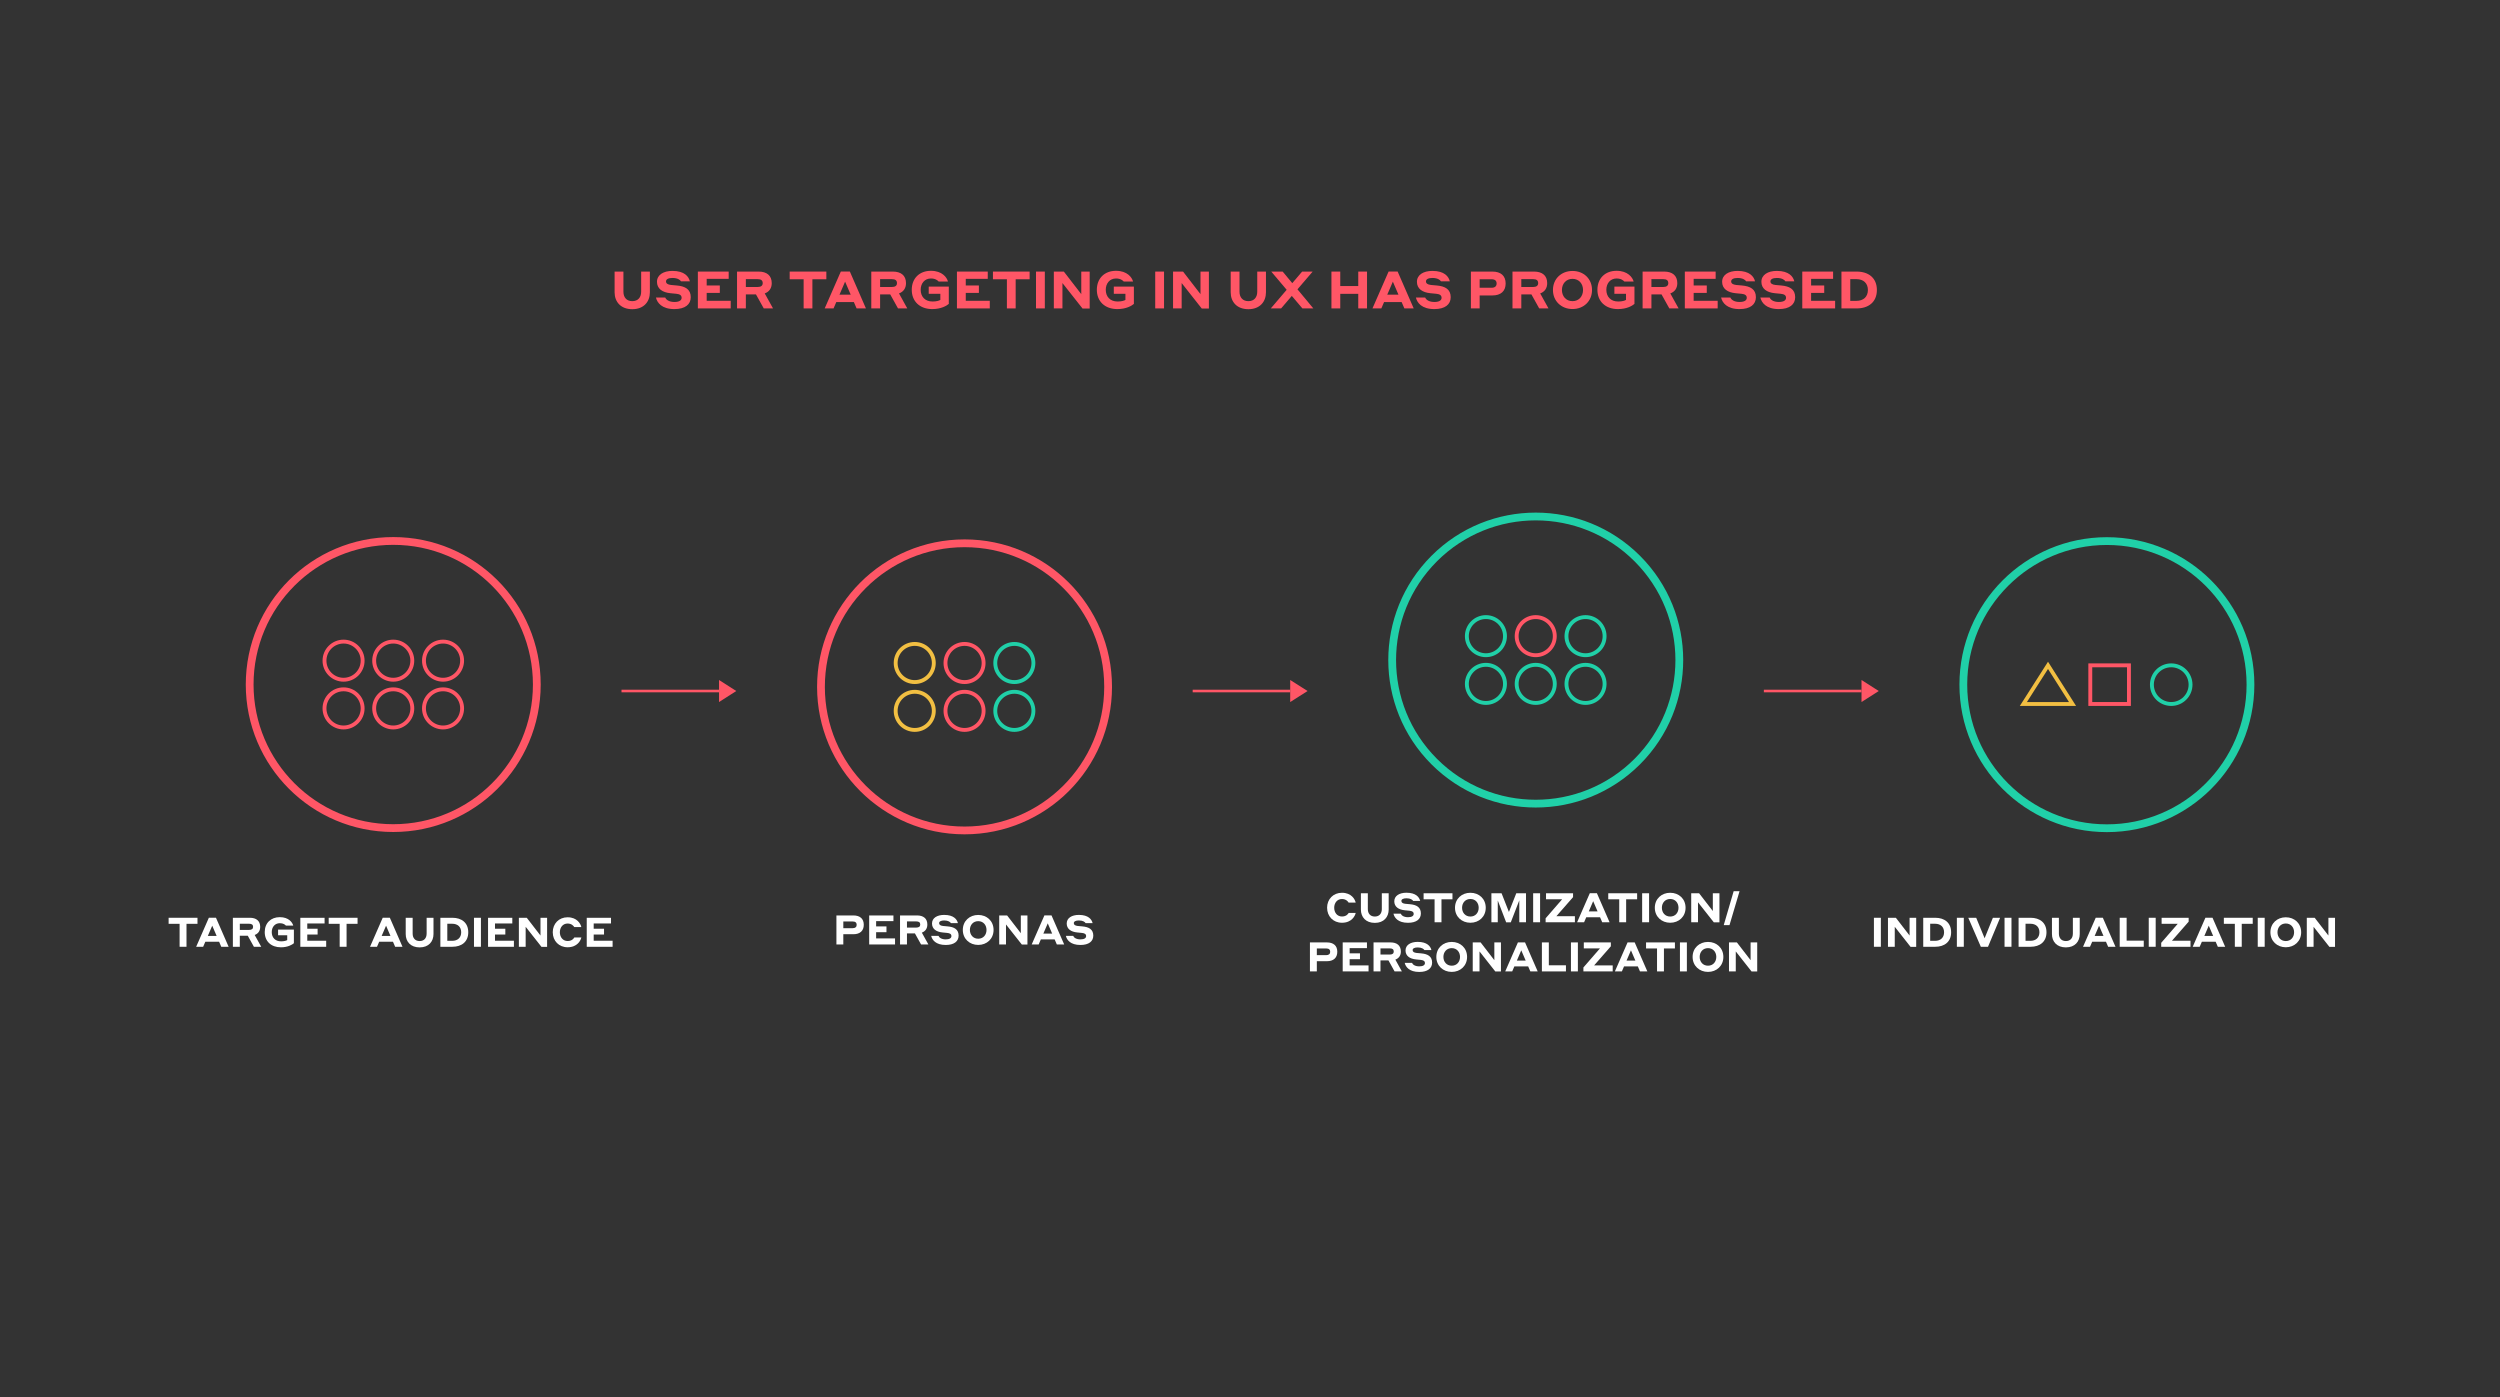 <?xml version="1.0" encoding="UTF-8"?><svg id="Livello_5" xmlns="http://www.w3.org/2000/svg" viewBox="0 0 1927.6 1077.2"><rect x="0" y="0" width="1927.6" height="1077.2" fill="#333333" stroke="none"/><defs><style>.cls-1,.cls-2,.cls-3,.cls-4,.cls-5,.cls-6{stroke-miterlimit:10;}.cls-1,.cls-2,.cls-3,.cls-4,.cls-5,.cls-6,.cls-7{fill:none;}.cls-1,.cls-3,.cls-4{stroke:#ff5666;}.cls-1,.cls-6{stroke-width:6px;}.cls-2{stroke:#f2bf42;}.cls-2,.cls-3,.cls-5{stroke-width:3px;}.cls-4{stroke-width:2px;}.cls-8{isolation:isolate;}.cls-9{fill:#fff;}.cls-10{fill:#ff5666;}.cls-5,.cls-6,.cls-7{stroke:#20d0a8;}.cls-7{stroke-miterlimit:10;stroke-width:6px;}</style></defs><circle class="cls-1" cx="303.2" cy="527.8" r="110.7"/><circle class="cls-3" cx="264.9" cy="509.4" r="14.7"/><circle class="cls-3" cx="303.2" cy="509.4" r="14.7"/><circle class="cls-3" cx="341.6" cy="509.4" r="14.7"/><circle class="cls-3" cx="264.9" cy="546.2" r="14.7"/><circle class="cls-3" cx="303.2" cy="546.2" r="14.7"/><circle class="cls-3" cx="341.6" cy="546.2" r="14.7"/><g class="cls-8"><g class="cls-8"><g class="cls-8"><path class="cls-9" d="M130,707.64h22.27v4.66h-8.47v17.7h-5.32v-17.7h-8.47v-4.66Z"/><path class="cls-9" d="M168.96,726.13h-10.65l-1.67,3.87h-5.39l9.79-22.39h5.48l9.76,22.39h-5.67l-1.67-3.87ZM167.04,721.65l-3.4-7.91-3.4,7.91h6.8Z"/><path class="cls-9" d="M179.55,707.64h13.1c4.95,0,7.97,2.39,7.97,7.02,0,3.12-1.58,5.26-4.25,6.24l5.04,9.1h-5.64l-4.72-8.5h-6.14v8.5h-5.35v-22.36ZM184.91,712.24v4.76h7.18c1.98,0,3.05-.79,3.05-2.33,0-1.7-1.04-2.42-3.05-2.42h-7.18Z"/><path class="cls-9" d="M216.62,730.41c-7.62,0-12.5-4.66-12.5-11.72s4.79-11.53,11.62-11.53,9.73,4.03,10.36,6.52h-5.64c-.6-.66-1.98-1.86-4.72-1.86-3.81.03-6.21,2.96-6.21,6.87,0,4.16,2.61,7.12,7.21,7.12,2.39,0,4.03-.54,4.72-.98v-3.68h-7.05v-4.38h12.19v10.49c-1.26,1.1-4.66,3.15-9.98,3.15Z"/><path class="cls-9" d="M231.56,707.64h18.71v4.41h-13.35v4.03h7.97v4.5h-7.97v4.79h14.58v4.63h-19.94v-22.36Z"/><path class="cls-9" d="M253.42,707.64h22.27v4.66h-8.47v17.7h-5.32v-17.7h-8.47v-4.66Z"/><path class="cls-9" d="M303,726.13h-10.64l-1.67,3.87h-5.38l9.79-22.39h5.48l9.76,22.39h-5.67l-1.67-3.87ZM301.07,721.65l-3.4-7.91-3.4,7.91h6.8Z"/><path class="cls-9" d="M328.95,719.86v-12.22h5.29v12.57c0,5.73-3.68,10.27-10.68,10.27s-10.74-4.47-10.74-10.27v-12.57h5.35v12.22c0,3.43,1.92,5.73,5.39,5.73s5.38-2.3,5.38-5.73Z"/><path class="cls-9" d="M339.54,707.64h9.26c7.15,0,12.25,3.84,12.25,11.18s-5.1,11.18-12.25,11.18h-9.26v-22.36ZM344.89,712.24v13.17h3.81c4.13,0,6.9-2.43,6.9-6.58s-2.77-6.58-6.9-6.58h-3.81Z"/><path class="cls-9" d="M365.46,707.64h5.35v22.36h-5.35v-22.36Z"/><path class="cls-9" d="M376.3,707.64h18.71v4.41h-13.35v4.03h7.97v4.5h-7.97v4.79h14.58v4.63h-19.94v-22.36Z"/><path class="cls-9" d="M421.84,730.06h-4.35l-12.19-15.46v15.4h-5.23v-22.36h6.08l10.58,13.7v-13.7h5.1v22.42Z"/><path class="cls-9" d="M426.19,718.82c0-6.65,4.76-11.56,11.46-11.56,7.28,0,10.05,5.01,10.58,7.56h-5.45c-.5-.88-2.05-2.74-5.13-2.74-3.72,0-5.98,3.05-5.98,6.74s2.27,6.74,5.98,6.74c3.31,0,4.69-1.89,5.17-2.74h5.42c-.44,2.24-3.05,7.56-10.58,7.56-6.71,0-11.46-4.91-11.46-11.56Z"/><path class="cls-9" d="M452.4,707.64h18.71v4.41h-13.35v4.03h7.97v4.5h-7.97v4.79h14.58v4.63h-19.94v-22.36Z"/></g></g></g><circle class="cls-1" cx="743.7" cy="529.6" r="110.7"/><circle class="cls-2" cx="705.3" cy="511.2" r="14.7"/><circle class="cls-3" cx="743.7" cy="511.2" r="14.7"/><circle class="cls-5" cx="782.1" cy="511.2" r="14.7"/><circle class="cls-2" cx="705.3" cy="548.1" r="14.7"/><circle class="cls-3" cx="743.7" cy="548.1" r="14.7"/><circle class="cls-5" cx="782.1" cy="548.1" r="14.7"/><g class="cls-8"><g class="cls-8"><g class="cls-8"><path class="cls-9" d="M644.91,705.84h13.07c5.07,0,8.03,2.52,8.03,7.21s-2.96,7.28-8.03,7.28h-7.75v7.87h-5.32v-22.36ZM650.23,710.5v5.16h7.24c2.05,0,3.06-1.01,3.06-2.58,0-1.67-.98-2.58-3.06-2.58h-7.24Z"/><path class="cls-9" d="M670.17,705.84h18.71v4.41h-13.35v4.03h7.97v4.5h-7.97v4.79h14.58v4.63h-19.94v-22.36Z"/><path class="cls-9" d="M693.95,705.84h13.1c4.94,0,7.97,2.39,7.97,7.02,0,3.12-1.58,5.26-4.25,6.24l5.04,9.1h-5.64l-4.72-8.5h-6.14v8.5h-5.35v-22.36ZM699.31,710.44v4.76h7.18c1.98,0,3.05-.79,3.05-2.33,0-1.7-1.04-2.42-3.05-2.42h-7.18Z"/><path class="cls-9" d="M724.1,711.82c0,1.23,1.07,1.92,3.02,2.14,1.23.13,2.14.19,3.53.32,5.1.44,8.47,2.3,8.47,7.12,0,4.38-3.4,7.21-9.92,7.21-7.65,0-10.49-3.84-11.21-7.02h5.64c.47,1.2,2.11,2.71,5.57,2.71,2.96,0,4.38-1.01,4.38-2.52,0-1.67-1.26-2.24-3.24-2.46-1.32-.16-2.27-.22-3.56-.35-4.91-.47-8.16-2.74-8.16-6.93s3.87-6.61,9.38-6.61c7.34,0,9.92,3.46,10.58,6.33h-5.39c-.5-.85-2.05-2.05-5.2-2.05-2.49,0-3.91.79-3.91,2.11Z"/><path class="cls-9" d="M742.37,717.02c0-6.87,5.17-11.56,11.87-11.56s11.84,4.69,11.84,11.56-5.17,11.56-11.84,11.56-11.87-4.72-11.87-11.56ZM760.64,717.02c0-3.75-2.46-6.77-6.39-6.77s-6.42,2.99-6.42,6.77,2.49,6.77,6.42,6.77,6.39-2.99,6.39-6.77Z"/><path class="cls-9" d="M792.2,728.26h-4.35l-12.19-15.46v15.4h-5.23v-22.36h6.08l10.58,13.7v-13.7h5.1v22.42Z"/><path class="cls-9" d="M813.18,724.33h-10.64l-1.67,3.87h-5.38l9.79-22.39h5.48l9.76,22.39h-5.67l-1.67-3.87ZM811.26,719.85l-3.4-7.91-3.4,7.91h6.8Z"/><path class="cls-9" d="M827.95,711.82c0,1.23,1.07,1.92,3.02,2.14,1.23.13,2.14.19,3.53.32,5.1.44,8.47,2.3,8.47,7.12,0,4.38-3.4,7.21-9.92,7.21-7.65,0-10.49-3.84-11.21-7.02h5.64c.47,1.2,2.11,2.71,5.58,2.71,2.96,0,4.38-1.01,4.38-2.52,0-1.67-1.26-2.24-3.24-2.46-1.32-.16-2.27-.22-3.56-.35-4.91-.47-8.16-2.74-8.16-6.93s3.87-6.61,9.38-6.61c7.34,0,9.92,3.46,10.58,6.33h-5.39c-.5-.85-2.05-2.05-5.2-2.05-2.49,0-3.91.79-3.91,2.11Z"/></g></g></g><circle class="cls-7" cx="1184.13" cy="508.94" r="110.7" transform="translate(-13.06 986.37) rotate(-45)"/><circle class="cls-5" cx="1145.7" cy="490.5" r="14.7"/><circle class="cls-3" cx="1184.1" cy="490.5" r="14.7"/><circle class="cls-5" cx="1222.5" cy="490.5" r="14.7"/><circle class="cls-5" cx="1145.7" cy="527.3" r="14.7"/><circle class="cls-5" cx="1184.1" cy="527.3" r="14.7"/><circle class="cls-5" cx="1222.5" cy="527.3" r="14.7"/><g class="cls-8"><g class="cls-8"><g class="cls-8"><path class="cls-9" d="M1023.24,699.92c0-6.65,4.76-11.56,11.46-11.56,7.28,0,10.05,5.01,10.58,7.56h-5.45c-.5-.88-2.05-2.74-5.13-2.74-3.72,0-5.98,3.05-5.98,6.74s2.27,6.74,5.98,6.74c3.31,0,4.69-1.89,5.17-2.74h5.42c-.44,2.24-3.05,7.56-10.58,7.56-6.71,0-11.46-4.91-11.46-11.56Z"/><path class="cls-9" d="M1065.44,700.96v-12.22h5.29v12.57c0,5.73-3.69,10.27-10.68,10.27s-10.74-4.47-10.74-10.27v-12.57h5.35v12.22c0,3.43,1.92,5.73,5.39,5.73s5.39-2.3,5.39-5.73Z"/><path class="cls-9" d="M1080.53,694.72c0,1.23,1.07,1.92,3.02,2.14,1.23.13,2.14.19,3.53.32,5.1.44,8.47,2.3,8.47,7.12,0,4.38-3.4,7.21-9.92,7.21-7.65,0-10.49-3.84-11.21-7.02h5.64c.47,1.2,2.11,2.71,5.57,2.71,2.96,0,4.38-1.01,4.38-2.52,0-1.67-1.26-2.24-3.24-2.46-1.32-.16-2.27-.22-3.56-.35-4.91-.47-8.16-2.74-8.16-6.93s3.87-6.61,9.38-6.61c7.34,0,9.92,3.46,10.58,6.33h-5.39c-.5-.85-2.05-2.05-5.2-2.05-2.49,0-3.91.79-3.91,2.11Z"/><path class="cls-9" d="M1097.64,688.74h22.27v4.66h-8.47v17.7h-5.32v-17.7h-8.47v-4.66Z"/><path class="cls-9" d="M1121.86,699.92c0-6.87,5.17-11.56,11.87-11.56s11.84,4.69,11.84,11.56-5.17,11.56-11.84,11.56-11.87-4.72-11.87-11.56ZM1140.13,699.92c0-3.75-2.46-6.77-6.39-6.77s-6.42,2.99-6.42,6.77,2.49,6.77,6.42,6.77,6.39-2.99,6.39-6.77Z"/><path class="cls-9" d="M1163.44,703.16l5.67-14.42h7.5v22.36h-5.17v-16.91l-6.55,16.94h-3.59l-6.46-16.82v16.79h-4.91v-22.36h7.84l5.67,14.42Z"/><path class="cls-9" d="M1182.12,688.74h5.35v22.36h-5.35v-22.36Z"/><path class="cls-9" d="M1214.31,711.1h-22.58v-3.05l12.75-14.68h-12.44v-4.63h20.85v2.99l-12.88,14.71h14.3v4.66Z"/><path class="cls-9" d="M1233.72,707.23h-10.65l-1.67,3.87h-5.39l9.79-22.39h5.48l9.76,22.39h-5.67l-1.67-3.87ZM1231.8,702.75l-3.4-7.91-3.4,7.91h6.8Z"/><path class="cls-9" d="M1240.02,688.74h22.27v4.66h-8.47v17.7h-5.32v-17.7h-8.47v-4.66Z"/><path class="cls-9" d="M1266.16,688.74h5.35v22.36h-5.35v-22.36Z"/><path class="cls-9" d="M1275.93,699.92c0-6.87,5.17-11.56,11.87-11.56s11.84,4.69,11.84,11.56-5.17,11.56-11.84,11.56-11.87-4.72-11.87-11.56ZM1294.19,699.92c0-3.75-2.46-6.77-6.39-6.77s-6.42,2.99-6.42,6.77,2.49,6.77,6.42,6.77,6.39-2.99,6.39-6.77Z"/><path class="cls-9" d="M1325.76,711.16h-4.35l-12.19-15.46v15.4h-5.23v-22.36h6.08l10.58,13.7v-13.7h5.1v22.42Z"/><path class="cls-9" d="M1336.72,687.16h4.54l-7.75,26.14h-4.44l7.65-26.14Z"/></g></g><g class="cls-8"><g class="cls-8"><path class="cls-9" d="M1010.01,726.64h13.07c5.07,0,8.03,2.52,8.03,7.21s-2.96,7.28-8.03,7.28h-7.75v7.87h-5.32v-22.36ZM1015.33,731.3v5.16h7.24c2.05,0,3.06-1.01,3.06-2.58,0-1.67-.98-2.58-3.06-2.58h-7.24Z"/><path class="cls-9" d="M1035.27,726.64h18.71v4.41h-13.35v4.03h7.97v4.5h-7.97v4.79h14.58v4.63h-19.94v-22.36Z"/><path class="cls-9" d="M1059.05,726.64h13.1c4.94,0,7.97,2.39,7.97,7.02,0,3.12-1.58,5.26-4.25,6.24l5.04,9.1h-5.64l-4.72-8.5h-6.14v8.5h-5.35v-22.36ZM1064.41,731.24v4.76h7.18c1.98,0,3.05-.79,3.05-2.33,0-1.7-1.04-2.42-3.05-2.42h-7.18Z"/><path class="cls-9" d="M1089.2,732.62c0,1.23,1.07,1.92,3.02,2.14,1.23.13,2.14.19,3.53.32,5.1.44,8.47,2.3,8.47,7.12,0,4.38-3.4,7.21-9.92,7.21-7.65,0-10.49-3.84-11.21-7.02h5.64c.47,1.2,2.11,2.71,5.57,2.71,2.96,0,4.38-1.01,4.38-2.52,0-1.67-1.26-2.24-3.24-2.46-1.32-.16-2.27-.22-3.56-.35-4.91-.47-8.16-2.74-8.16-6.93s3.87-6.61,9.38-6.61c7.34,0,9.92,3.46,10.58,6.33h-5.39c-.5-.85-2.05-2.05-5.2-2.05-2.49,0-3.91.79-3.91,2.11Z"/><path class="cls-9" d="M1107.47,737.82c0-6.87,5.17-11.56,11.87-11.56s11.84,4.69,11.84,11.56-5.17,11.56-11.84,11.56-11.87-4.72-11.87-11.56ZM1125.74,737.82c0-3.75-2.46-6.77-6.39-6.77s-6.42,2.99-6.42,6.77,2.49,6.77,6.42,6.77,6.39-2.99,6.39-6.77Z"/><path class="cls-9" d="M1157.3,749.06h-4.35l-12.19-15.46v15.4h-5.23v-22.36h6.08l10.58,13.7v-13.7h5.1v22.42Z"/><path class="cls-9" d="M1178.28,745.13h-10.64l-1.67,3.87h-5.38l9.79-22.39h5.48l9.76,22.39h-5.67l-1.67-3.87ZM1176.36,740.65l-3.4-7.91-3.4,7.91h6.8Z"/><path class="cls-9" d="M1207.41,749h-18.55v-22.36h5.35v17.64h13.2v4.72Z"/><path class="cls-9" d="M1211.26,726.64h5.35v22.36h-5.35v-22.36Z"/><path class="cls-9" d="M1243.45,749h-22.58v-3.05l12.75-14.68h-12.44v-4.63h20.85v2.99l-12.88,14.71h14.3v4.66Z"/><path class="cls-9" d="M1262.85,745.13h-10.65l-1.67,3.87h-5.39l9.79-22.39h5.48l9.76,22.39h-5.67l-1.67-3.87ZM1260.93,740.65l-3.4-7.91-3.4,7.91h6.8Z"/><path class="cls-9" d="M1269.16,726.64h22.27v4.66h-8.47v17.7h-5.32v-17.7h-8.47v-4.66Z"/><path class="cls-9" d="M1295.3,726.64h5.35v22.36h-5.35v-22.36Z"/><path class="cls-9" d="M1305.07,737.82c0-6.87,5.17-11.56,11.87-11.56s11.84,4.69,11.84,11.56-5.17,11.56-11.84,11.56-11.87-4.72-11.87-11.56ZM1323.33,737.82c0-3.75-2.46-6.77-6.39-6.77s-6.42,2.99-6.42,6.77,2.49,6.77,6.42,6.77,6.39-2.99,6.39-6.77Z"/><path class="cls-9" d="M1354.89,749.06h-4.35l-12.19-15.46v15.4h-5.23v-22.36h6.08l10.58,13.7v-13.7h5.1v22.42Z"/></g></g></g><circle class="cls-6" cx="1624.5" cy="527.9" r="110.7"/><circle class="cls-5" cx="1674.1" cy="527.9" r="14.9"/><rect class="cls-3" x="1611.7" y="513" width="29.8" height="29.8"/><polygon class="cls-2" points="1598 542.8 1579.1 513 1560.1 542.8 1598 542.8"/><g class="cls-8"><g class="cls-8"><g class="cls-8"><path class="cls-9" d="M1444.87,707.64h5.35v22.36h-5.35v-22.36Z"/><path class="cls-9" d="M1477.47,730.06h-4.35l-12.19-15.46v15.4h-5.23v-22.36h6.08l10.58,13.7v-13.7h5.1v22.42Z"/><path class="cls-9" d="M1482.89,707.64h9.26c7.15,0,12.25,3.84,12.25,11.18s-5.1,11.18-12.25,11.18h-9.26v-22.36ZM1488.25,712.24v13.17h3.81c4.13,0,6.9-2.43,6.9-6.58s-2.77-6.58-6.9-6.58h-3.81Z"/><path class="cls-9" d="M1508.82,707.64h5.35v22.36h-5.35v-22.36Z"/><path class="cls-9" d="M1532.82,730.03h-5.51l-9.7-22.39h6.11l6.49,15.78,6.39-15.78h5.57l-9.35,22.39Z"/><path class="cls-9" d="M1545.58,707.64h5.35v22.36h-5.35v-22.36Z"/><path class="cls-9" d="M1556.41,707.64h9.26c7.15,0,12.25,3.84,12.25,11.18s-5.1,11.18-12.25,11.18h-9.26v-22.36ZM1561.77,712.24v13.17h3.81c4.13,0,6.9-2.43,6.9-6.58s-2.77-6.58-6.9-6.58h-3.81Z"/><path class="cls-9" d="M1598.27,719.86v-12.22h5.29v12.57c0,5.73-3.68,10.27-10.68,10.27s-10.74-4.47-10.74-10.27v-12.57h5.35v12.22c0,3.43,1.92,5.73,5.39,5.73s5.38-2.3,5.38-5.73Z"/><path class="cls-9" d="M1623.79,726.13h-10.64l-1.67,3.87h-5.38l9.79-22.39h5.48l9.76,22.39h-5.67l-1.67-3.87ZM1621.87,721.65l-3.4-7.91-3.4,7.91h6.8Z"/><path class="cls-9" d="M1652.92,730h-18.55v-22.36h5.35v17.64h13.2v4.72Z"/><path class="cls-9" d="M1656.77,707.64h5.35v22.36h-5.35v-22.36Z"/><path class="cls-9" d="M1688.96,730h-22.58v-3.05l12.75-14.68h-12.44v-4.63h20.85v2.99l-12.88,14.71h14.3v4.66Z"/><path class="cls-9" d="M1708.36,726.13h-10.64l-1.67,3.87h-5.38l9.79-22.39h5.48l9.76,22.39h-5.67l-1.67-3.87ZM1706.44,721.65l-3.4-7.91-3.4,7.91h6.8Z"/><path class="cls-9" d="M1714.67,707.64h22.27v4.66h-8.47v17.7h-5.32v-17.7h-8.47v-4.66Z"/><path class="cls-9" d="M1740.81,707.64h5.35v22.36h-5.35v-22.36Z"/><path class="cls-9" d="M1750.58,718.82c0-6.87,5.17-11.56,11.87-11.56s11.84,4.69,11.84,11.56-5.17,11.56-11.84,11.56-11.87-4.72-11.87-11.56ZM1768.84,718.82c0-3.75-2.46-6.77-6.39-6.77s-6.42,2.99-6.42,6.77,2.49,6.77,6.42,6.77,6.39-2.99,6.39-6.77Z"/><path class="cls-9" d="M1800.4,730.06h-4.35l-12.19-15.46v15.4h-5.23v-22.36h6.08l10.58,13.7v-13.7h5.1v22.42Z"/></g></g></g><g class="cls-8"><g class="cls-8"><g class="cls-8"><path class="cls-10" d="M494.36,224.92v-15.52h6.72v15.96c0,7.28-4.68,13.04-13.56,13.04s-13.64-5.68-13.64-13.04v-15.96h6.8v15.52c0,4.36,2.44,7.28,6.84,7.28s6.84-2.92,6.84-7.28Z"/><path class="cls-10" d="M513.52,217c0,1.56,1.36,2.44,3.84,2.72,1.56.16,2.72.24,4.48.4,6.48.56,10.76,2.92,10.76,9.04,0,5.56-4.32,9.16-12.6,9.16-9.72,0-13.32-4.88-14.24-8.92h7.16c.6,1.52,2.68,3.44,7.08,3.44,3.76,0,5.56-1.28,5.56-3.2,0-2.12-1.6-2.84-4.12-3.12-1.68-.2-2.88-.28-4.52-.44-6.24-.6-10.36-3.48-10.36-8.8s4.92-8.4,11.92-8.4c9.32,0,12.6,4.4,13.44,8.04h-6.84c-.64-1.08-2.6-2.6-6.6-2.6-3.16,0-4.96,1-4.96,2.68Z"/><path class="cls-10" d="M538.08,209.4h23.76v5.6h-16.96v5.12h10.12v5.72h-10.12v6.08h18.52v5.88h-25.32v-28.4Z"/><path class="cls-10" d="M568.28,209.4h16.64c6.28,0,10.12,3.04,10.12,8.92,0,3.96-2,6.68-5.4,7.92l6.4,11.56h-7.16l-6-10.8h-7.8v10.8h-6.8v-28.4ZM575.08,215.24v6.04h9.12c2.52,0,3.88-1,3.88-2.96,0-2.16-1.32-3.08-3.88-3.08h-9.12Z"/><path class="cls-10" d="M608.88,209.4h28.27v5.92h-10.76v22.48h-6.76v-22.48h-10.76v-5.92Z"/><path class="cls-10" d="M658.35,232.88h-13.52l-2.12,4.92h-6.84l12.44-28.44h6.96l12.4,28.44h-7.2l-2.12-4.92ZM655.92,227.2l-4.32-10.04-4.32,10.04h8.64Z"/><path class="cls-10" d="M671.8,209.4h16.64c6.28,0,10.12,3.04,10.12,8.92,0,3.96-2,6.68-5.4,7.92l6.4,11.56h-7.16l-6-10.8h-7.8v10.8h-6.8v-28.4ZM678.6,215.24v6.04h9.12c2.52,0,3.88-1,3.88-2.96,0-2.16-1.32-3.08-3.88-3.08h-9.12Z"/><path class="cls-10" d="M718.88,238.32c-9.68,0-15.88-5.92-15.88-14.88s6.08-14.64,14.76-14.64,12.36,5.12,13.16,8.28h-7.16c-.76-.84-2.52-2.36-6-2.36-4.84.04-7.88,3.76-7.88,8.72,0,5.28,3.32,9.04,9.16,9.04,3.04,0,5.12-.68,6-1.24v-4.68h-8.96v-5.56h15.48v13.32c-1.6,1.4-5.92,4-12.68,4Z"/><path class="cls-10" d="M737.84,209.4h23.76v5.6h-16.96v5.12h10.12v5.72h-10.12v6.08h18.52v5.88h-25.32v-28.4Z"/><path class="cls-10" d="M765.6,209.4h28.28v5.92h-10.76v22.48h-6.76v-22.48h-10.76v-5.92Z"/><path class="cls-10" d="M798.8,209.4h6.8v28.4h-6.8v-28.4Z"/><path class="cls-10" d="M840.19,237.88h-5.52l-15.48-19.64v19.56h-6.64v-28.4h7.72l13.44,17.4v-17.4h6.48v28.48Z"/><path class="cls-10" d="M861.59,238.32c-9.68,0-15.88-5.92-15.88-14.88s6.08-14.64,14.76-14.64,12.36,5.12,13.16,8.28h-7.16c-.76-.84-2.52-2.36-6-2.36-4.84.04-7.88,3.76-7.88,8.72,0,5.28,3.32,9.04,9.16,9.04,3.04,0,5.12-.68,6-1.24v-4.68h-8.96v-5.56h15.48v13.32c-1.6,1.4-5.92,4-12.68,4Z"/><path class="cls-10" d="M890.72,209.4h6.8v28.4h-6.8v-28.4Z"/><path class="cls-10" d="M932.11,237.88h-5.52l-15.48-19.64v19.56h-6.64v-28.4h7.72l13.44,17.4v-17.4h6.48v28.48Z"/><path class="cls-10" d="M969.39,224.92v-15.52h6.72v15.96c0,7.28-4.68,13.04-13.56,13.04s-13.64-5.68-13.64-13.04v-15.96h6.8v15.52c0,4.36,2.44,7.28,6.84,7.28s6.84-2.92,6.84-7.28Z"/><path class="cls-10" d="M996.03,228.16l-8.24,9.64h-7.96l12.24-14.36-11.88-14.04h8.8l7.4,8.92,7.6-8.92h8.12l-11.72,13.68,12.24,14.72h-8.44l-8.16-9.64Z"/><path class="cls-10" d="M1047.27,226.56h-13.88v11.24h-6.8v-28.4h6.8v11.16h13.88v-11.16h6.76v28.4h-6.76v-11.24Z"/><path class="cls-10" d="M1080.71,232.88h-13.52l-2.12,4.92h-6.84l12.44-28.44h6.96l12.4,28.44h-7.2l-2.12-4.92ZM1078.27,227.2l-4.32-10.04-4.32,10.04h8.64Z"/><path class="cls-10" d="M1099.47,217c0,1.56,1.36,2.44,3.84,2.72,1.56.16,2.72.24,4.48.4,6.48.56,10.76,2.92,10.76,9.04,0,5.56-4.32,9.16-12.6,9.16-9.72,0-13.32-4.88-14.24-8.92h7.16c.6,1.52,2.68,3.44,7.08,3.44,3.76,0,5.56-1.28,5.56-3.2,0-2.12-1.6-2.84-4.12-3.12-1.68-.2-2.88-.28-4.52-.44-6.24-.6-10.36-3.48-10.36-8.8s4.92-8.4,11.92-8.4c9.32,0,12.6,4.4,13.44,8.04h-6.84c-.64-1.08-2.6-2.6-6.6-2.6-3.16,0-4.96,1-4.96,2.68Z"/><path class="cls-10" d="M1134.11,209.4h16.6c6.44,0,10.2,3.2,10.2,9.16s-3.76,9.24-10.2,9.24h-9.84v10h-6.76v-28.4ZM1140.87,215.32v6.56h9.2c2.6,0,3.88-1.28,3.88-3.28,0-2.12-1.24-3.28-3.88-3.28h-9.2Z"/><path class="cls-10" d="M1166.19,209.4h16.64c6.28,0,10.12,3.04,10.12,8.92,0,3.96-2,6.68-5.4,7.92l6.4,11.56h-7.16l-6-10.8h-7.8v10.8h-6.8v-28.4ZM1172.99,215.24v6.04h9.12c2.52,0,3.88-1,3.88-2.96,0-2.16-1.32-3.08-3.88-3.08h-9.12Z"/><path class="cls-10" d="M1197.39,223.6c0-8.72,6.56-14.68,15.08-14.68s15.04,5.96,15.04,14.68-6.56,14.68-15.04,14.68-15.08-6-15.08-14.68ZM1220.59,223.6c0-4.76-3.12-8.6-8.12-8.6s-8.16,3.8-8.16,8.6,3.16,8.6,8.16,8.6,8.12-3.8,8.12-8.6Z"/><path class="cls-10" d="M1247.55,238.32c-9.68,0-15.88-5.92-15.88-14.88s6.08-14.64,14.76-14.64,12.36,5.12,13.16,8.28h-7.16c-.76-.84-2.52-2.36-6-2.36-4.84.04-7.88,3.76-7.88,8.72,0,5.28,3.32,9.04,9.16,9.04,3.04,0,5.12-.68,6-1.24v-4.68h-8.96v-5.56h15.48v13.32c-1.6,1.4-5.92,4-12.68,4Z"/><path class="cls-10" d="M1266.51,209.4h16.64c6.28,0,10.12,3.04,10.12,8.92,0,3.96-2,6.68-5.4,7.92l6.4,11.56h-7.16l-6-10.8h-7.8v10.8h-6.8v-28.4ZM1273.31,215.24v6.04h9.12c2.52,0,3.88-1,3.88-2.96,0-2.16-1.32-3.08-3.88-3.08h-9.12Z"/><path class="cls-10" d="M1299.07,209.4h23.76v5.6h-16.96v5.12h10.12v5.72h-10.12v6.08h18.52v5.88h-25.32v-28.4Z"/><path class="cls-10" d="M1334.79,217c0,1.56,1.36,2.44,3.84,2.72,1.56.16,2.72.24,4.48.4,6.48.56,10.76,2.92,10.76,9.04,0,5.56-4.32,9.16-12.6,9.16-9.72,0-13.32-4.88-14.24-8.92h7.16c.6,1.52,2.68,3.44,7.08,3.44,3.76,0,5.56-1.28,5.56-3.2,0-2.12-1.6-2.84-4.12-3.12-1.68-.2-2.88-.28-4.52-.44-6.24-.6-10.36-3.48-10.36-8.8s4.92-8.4,11.92-8.4c9.32,0,12.6,4.4,13.44,8.04h-6.84c-.64-1.08-2.6-2.6-6.6-2.6-3.16,0-4.96,1-4.96,2.68Z"/><path class="cls-10" d="M1365.07,217c0,1.56,1.36,2.44,3.84,2.72,1.56.16,2.72.24,4.48.4,6.48.56,10.76,2.92,10.76,9.04,0,5.56-4.32,9.16-12.6,9.16-9.72,0-13.32-4.88-14.24-8.92h7.16c.6,1.52,2.68,3.44,7.08,3.44,3.76,0,5.56-1.28,5.56-3.2,0-2.12-1.6-2.84-4.12-3.12-1.68-.2-2.88-.28-4.52-.44-6.24-.6-10.36-3.48-10.36-8.8s4.92-8.4,11.92-8.4c9.32,0,12.6,4.4,13.44,8.04h-6.84c-.64-1.08-2.6-2.6-6.6-2.6-3.16,0-4.96,1-4.96,2.68Z"/><path class="cls-10" d="M1389.63,209.4h23.76v5.6h-16.96v5.12h10.12v5.72h-10.12v6.08h18.52v5.88h-25.32v-28.4Z"/><path class="cls-10" d="M1419.83,209.4h11.76c9.08,0,15.56,4.88,15.56,14.2s-6.48,14.2-15.56,14.2h-11.76v-28.4ZM1426.63,215.24v16.72h4.84c5.24,0,8.76-3.08,8.76-8.36s-3.52-8.36-8.76-8.36h-4.84Z"/></g></g></g><polygon class="cls-10" points="554.4 541.3 567.7 532.8 554.4 524.3 554.4 541.3"/><line class="cls-4" x1="554.4" y1="532.8" x2="479.2" y2="532.8"/><polygon class="cls-10" points="994.8 541.3 1008.2 532.8 994.8 524.3 994.8 541.3"/><line class="cls-4" x1="994.8" y1="532.8" x2="919.6" y2="532.8"/><polygon class="cls-10" points="1435.3 541.3 1448.6 532.8 1435.3 524.3 1435.3 541.3"/><line class="cls-4" x1="1435.3" y1="532.8" x2="1360" y2="532.8"/></svg>